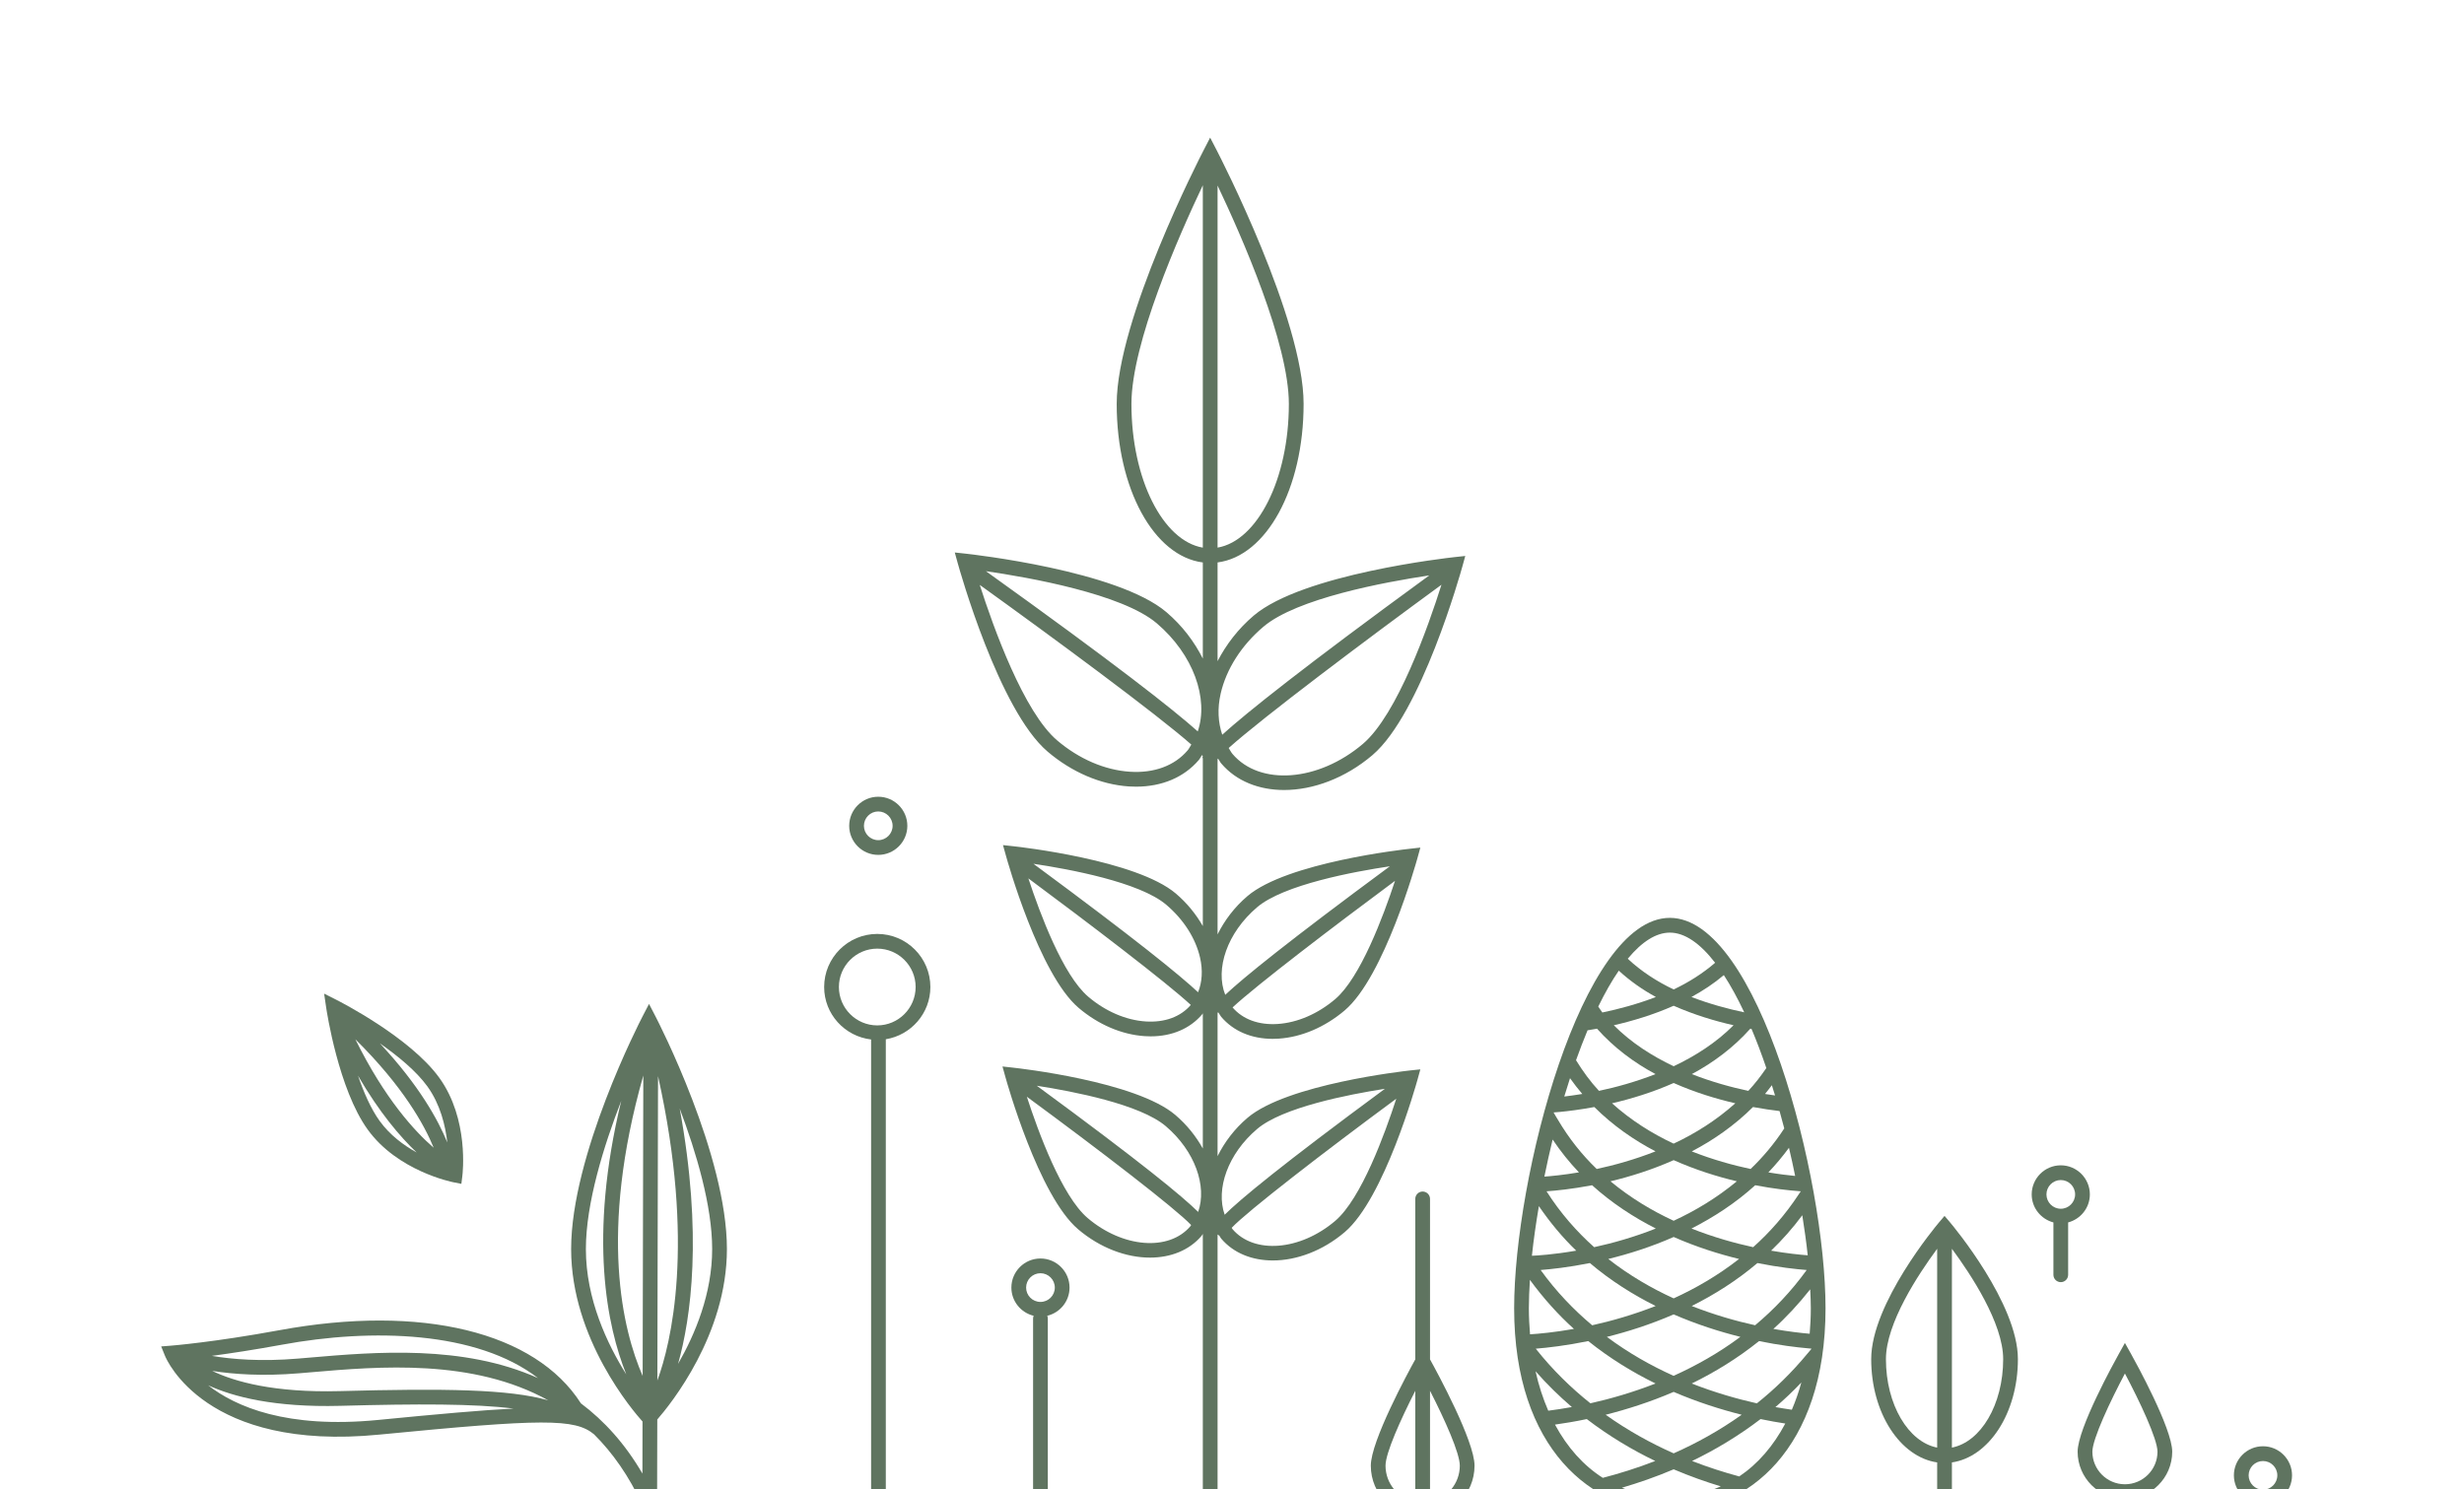 <svg width="134" height="81" viewBox="0 0 134 81" fill="none" xmlns="http://www.w3.org/2000/svg">
<g clip-path="url(#clip0_1339_2491)">
<path d="M66.241 41.259C66.302 41.344 66.345 41.444 66.414 41.525C67.238 42.495 68.473 42.97 69.834 42.97C71.41 42.97 73.157 42.33 74.637 41.073C77.29 38.817 79.44 31.134 79.529 30.809L79.686 30.24L79.099 30.303C78.763 30.34 70.837 31.226 68.183 33.482C67.34 34.199 66.685 35.053 66.215 35.963V30.592C68.868 30.251 70.894 26.59 70.894 21.969C70.894 17.366 66.36 8.546 66.168 8.173L65.811 7.485L65.456 8.173C65.262 8.547 60.73 17.366 60.73 21.969C60.73 26.594 62.757 30.256 65.413 30.593V35.822C64.955 34.911 64.302 34.035 63.428 33.292C60.773 31.037 52.846 30.15 52.511 30.114L51.924 30.051L52.081 30.62C52.17 30.944 54.32 38.627 56.974 40.883C58.291 42.004 59.86 42.675 61.392 42.776C61.524 42.784 61.655 42.788 61.784 42.788C63.192 42.788 64.393 42.28 65.197 41.335C65.266 41.254 65.306 41.155 65.367 41.069C65.382 41.086 65.402 41.11 65.412 41.124C65.396 41.17 65.395 41.202 65.395 41.228H65.413V50.37C65.041 49.724 64.555 49.118 63.947 48.602C61.797 46.773 55.404 46.06 55.134 46.031L54.546 45.967L54.704 46.536C54.777 46.799 56.509 52.992 58.659 54.82C59.731 55.732 61.008 56.277 62.256 56.358C62.363 56.366 62.469 56.369 62.575 56.369C63.73 56.369 64.714 55.951 65.375 55.175C65.392 55.156 65.399 55.135 65.413 55.117V62.47C65.046 61.812 64.555 61.186 63.918 60.644C61.769 58.816 55.375 58.102 55.106 58.073L54.518 58.008L54.676 58.577C54.749 58.84 56.481 65.034 58.631 66.862C59.833 67.884 61.255 68.404 62.541 68.404C63.658 68.404 64.672 68.014 65.348 67.216C65.374 67.185 65.389 67.147 65.413 67.115V82.096C65.413 82.318 65.592 82.497 65.814 82.497C66.035 82.497 66.215 82.318 66.215 82.096V67.144C66.244 67.168 66.272 67.192 66.307 67.206C66.347 67.259 66.371 67.321 66.414 67.372C67.092 68.168 68.104 68.559 69.221 68.559C70.506 68.559 71.928 68.04 73.131 67.017C75.281 65.19 77.012 58.995 77.086 58.734L77.243 58.165L76.656 58.227C76.385 58.258 69.993 58.971 67.844 60.8C67.124 61.412 66.588 62.135 66.215 62.886V55.076H66.263C66.318 55.152 66.353 55.238 66.414 55.309C67.076 56.087 68.061 56.505 69.215 56.505C69.32 56.505 69.427 56.501 69.536 56.494C70.781 56.414 72.059 55.866 73.131 54.956C75.281 53.128 77.012 46.934 77.086 46.672L77.243 46.102L76.656 46.168C76.385 46.196 69.993 46.909 67.844 48.737C67.124 49.35 66.588 50.073 66.215 50.824V41.292C66.222 41.283 66.233 41.269 66.241 41.259ZM74.118 40.462C71.698 42.518 68.516 42.762 67.025 41.006C66.943 40.908 66.889 40.791 66.82 40.685C68.714 38.992 74.342 34.765 78.391 31.806C77.675 34.07 75.989 38.872 74.118 40.462ZM66.385 37.72C66.692 36.389 67.514 35.102 68.703 34.093C70.518 32.547 75.302 31.66 77.729 31.297C70.861 36.309 67.816 38.748 66.469 39.963C66.244 39.296 66.197 38.538 66.385 37.72ZM66.215 29.786V10.091C67.53 12.856 70.092 18.671 70.092 21.969C70.092 26.049 68.386 29.411 66.215 29.786ZM61.531 21.969C61.531 18.666 64.102 12.838 65.413 10.078V29.787C63.24 29.418 61.531 26.054 61.531 21.969ZM65.138 39.782C63.773 38.567 60.663 36.117 53.617 31.067C55.939 31.405 61.02 32.298 62.908 33.902C64.906 35.602 65.743 38.005 65.138 39.782ZM61.444 41.976C60.083 41.888 58.681 41.283 57.493 40.273C55.676 38.728 54.031 34.151 53.282 31.814C57.31 34.709 62.893 38.831 64.787 40.498C64.717 40.604 64.668 40.719 64.585 40.816C63.877 41.649 62.762 42.063 61.444 41.976ZM65.262 52.084C65.422 52.779 65.374 53.422 65.156 53.971C64.142 53.025 61.765 51.09 56.202 46.983C58.139 47.272 61.977 47.978 63.427 49.213C64.368 50.013 65.02 51.032 65.262 52.084ZM62.307 55.559C61.23 55.489 60.118 55.01 59.178 54.209C57.812 53.048 56.565 49.718 55.926 47.777C59.183 50.193 63.447 53.441 64.759 54.66C64.208 55.306 63.343 55.625 62.307 55.559ZM65.16 65.919C64.308 65.078 62.083 63.238 56.385 59.056C58.38 59.364 62.001 60.066 63.398 61.254C64.989 62.607 65.653 64.52 65.16 65.919ZM59.15 66.252C57.744 65.057 56.463 61.564 55.843 59.653C59.786 62.55 63.926 65.731 64.778 66.632C64.761 66.651 64.753 66.678 64.736 66.698C63.565 68.074 61.058 67.875 59.15 66.252ZM72.612 66.407C70.704 68.029 68.197 68.231 67.025 66.852C67.008 66.831 66.999 66.805 66.982 66.784C67.844 65.872 72 62.664 75.934 59.761C75.318 61.66 74.029 65.202 72.612 66.407ZM68.364 61.41C69.748 60.233 73.309 59.535 75.316 59.222C69.662 63.392 67.45 65.231 66.601 66.072C66.109 64.672 66.775 62.761 68.364 61.41ZM72.612 54.345C71.671 55.145 70.56 55.625 69.483 55.696C68.446 55.763 67.582 55.441 67.031 54.796C68.344 53.575 72.607 50.327 75.865 47.911C75.225 49.853 73.978 53.183 72.612 54.345ZM68.364 49.348C69.813 48.115 73.65 47.408 75.587 47.118C70.022 51.228 67.646 53.162 66.632 54.11C66.072 52.702 66.737 50.731 68.364 49.348Z" fill="#5F7460"/>
<path d="M47.762 46.499C48.634 46.499 49.344 45.79 49.344 44.918C49.344 44.045 48.634 43.336 47.762 43.336C46.891 43.336 46.182 44.045 46.182 44.918C46.182 45.79 46.891 46.499 47.762 46.499ZM47.762 44.136C48.192 44.136 48.543 44.487 48.543 44.918C48.543 45.347 48.192 45.698 47.762 45.698C47.333 45.698 46.983 45.347 46.983 44.918C46.983 44.487 47.333 44.136 47.762 44.136Z" fill="#5F7460"/>
<path d="M47.709 50.798C46.116 50.798 44.82 52.093 44.82 53.685C44.82 55.163 45.94 56.371 47.373 56.539V81.952C47.373 82.173 47.552 82.353 47.773 82.353C47.994 82.353 48.173 82.173 48.173 81.952V56.527C49.544 56.302 50.597 55.119 50.597 53.685C50.597 52.093 49.301 50.798 47.709 50.798ZM47.709 55.773C46.558 55.773 45.622 54.836 45.622 53.685C45.622 52.535 46.558 51.598 47.709 51.598C48.859 51.598 49.795 52.535 49.795 53.685C49.795 54.836 48.859 55.773 47.709 55.773Z" fill="#5F7460"/>
<path d="M77.769 73.94V65.21C77.769 64.99 77.59 64.81 77.368 64.81C77.147 64.81 76.967 64.99 76.967 65.21V73.94C76.562 74.673 74.549 78.385 74.549 79.721C74.549 81.276 75.814 82.541 77.368 82.541C78.924 82.541 80.19 81.276 80.19 79.721C80.19 78.385 78.175 74.673 77.769 73.94ZM75.349 79.721C75.349 79.036 76.162 77.228 76.967 75.649V81.7C76.047 81.513 75.349 80.696 75.349 79.721ZM77.769 81.7V75.648C78.577 77.228 79.389 79.036 79.389 79.721C79.389 80.696 78.692 81.513 77.769 81.7Z" fill="#5F7460"/>
<path d="M58.165 70.034C58.165 69.161 57.455 68.452 56.583 68.452C55.712 68.452 55.002 69.161 55.002 70.034C55.002 70.777 55.52 71.4 56.213 71.568C56.194 71.615 56.182 71.667 56.182 71.723V81.712C56.182 81.933 56.361 82.113 56.583 82.113C56.804 82.113 56.984 81.933 56.984 81.712V71.723C56.984 71.667 56.972 71.615 56.952 71.568C57.647 71.4 58.165 70.778 58.165 70.034ZM56.583 70.814C56.153 70.814 55.803 70.465 55.803 70.034C55.803 69.604 56.153 69.253 56.583 69.253C57.014 69.253 57.364 69.604 57.364 70.034C57.364 70.465 57.014 70.814 56.583 70.814Z" fill="#5F7460"/>
<path d="M105.75 66.135L105.443 66.497C105.293 66.675 101.762 70.899 101.762 73.925C101.762 76.86 103.34 79.253 105.349 79.544V81.918C105.349 82.139 105.53 82.318 105.75 82.318C105.971 82.318 106.151 82.139 106.151 81.918V79.544C108.162 79.253 109.74 76.86 109.74 73.925C109.74 70.899 106.208 66.675 106.058 66.497L105.75 66.135ZM102.563 73.925C102.563 71.971 104.329 69.304 105.349 67.923V78.738C103.782 78.433 102.563 76.403 102.563 73.925ZM106.151 78.738V67.923C107.171 69.303 108.939 71.969 108.939 73.925C108.939 76.403 107.719 78.433 106.151 78.738Z" fill="#5F7460"/>
<path d="M115.56 73.045L115.211 73.673C114.984 74.081 112.988 77.695 112.988 78.961C112.988 80.379 114.141 81.533 115.56 81.533C116.978 81.533 118.132 80.379 118.132 78.961C118.132 77.695 116.138 74.081 115.91 73.673L115.56 73.045ZM115.56 80.732C114.584 80.732 113.79 79.937 113.79 78.961C113.79 78.271 114.766 76.204 115.56 74.707C116.354 76.204 117.331 78.271 117.331 78.961C117.331 79.937 116.537 80.732 115.56 80.732Z" fill="#5F7460"/>
<path d="M123.067 78.665C122.195 78.665 121.486 79.375 121.486 80.247C121.486 81.119 122.195 81.829 123.067 81.829C123.939 81.829 124.648 81.119 124.648 80.247C124.648 79.375 123.939 78.665 123.067 78.665ZM123.067 81.028C122.639 81.028 122.288 80.678 122.288 80.247C122.288 79.817 122.639 79.468 123.067 79.468C123.498 79.468 123.848 79.817 123.848 80.247C123.848 80.678 123.498 81.028 123.067 81.028Z" fill="#5F7460"/>
<path d="M113.653 64.966C113.653 64.094 112.943 63.384 112.072 63.384C111.2 63.384 110.49 64.094 110.49 64.966C110.49 65.698 110.993 66.311 111.671 66.49V69.339C111.671 69.56 111.851 69.739 112.072 69.739C112.293 69.739 112.472 69.56 112.472 69.339V66.49C113.149 66.31 113.653 65.698 113.653 64.966ZM111.292 64.966C111.292 64.536 111.642 64.185 112.072 64.185C112.502 64.185 112.851 64.536 112.851 64.966C112.851 65.395 112.502 65.746 112.072 65.746C111.642 65.746 111.292 65.395 111.292 64.966Z" fill="#5F7460"/>
<path d="M39.532 67.939C39.532 62.834 35.81 55.598 35.652 55.292L35.296 54.606L34.94 55.292C34.781 55.598 31.06 62.834 31.06 67.939C31.06 72.832 34.45 76.772 34.942 77.319L34.937 80.15C33.983 78.515 32.846 77.271 31.592 76.331C29.114 72.451 22.945 70.924 15.183 72.354C11.646 73.005 9.333 73.191 9.311 73.192L8.766 73.235L8.966 73.732L8.971 73.742C9.055 73.955 11.193 78.959 20.622 78.032C29.533 77.162 31.266 77.153 32.304 78.014C33.31 79.015 34.204 80.275 34.933 81.859V82.096C34.933 82.316 35.111 82.497 35.333 82.497H35.334C35.555 82.497 35.734 82.318 35.734 82.097L35.745 77.209C36.471 76.376 39.532 72.591 39.532 67.939ZM18.48 75.665C14.889 75.76 12.754 75.149 11.54 74.567C12.703 74.748 14.266 74.864 16.272 74.695L16.873 74.644C20.651 74.316 25.716 73.893 29.822 76.17C27.708 75.555 24.143 75.513 18.48 75.665ZM15.329 73.142C20.23 72.237 25.935 72.395 29.258 74.957C25.177 73.13 20.423 73.533 16.806 73.845L16.205 73.896C14.19 74.066 12.635 73.936 11.519 73.749C12.513 73.616 13.806 73.421 15.329 73.142ZM20.546 77.235C15.605 77.716 12.824 76.523 11.32 75.349C12.675 75.971 14.918 76.56 18.502 76.466C22.715 76.352 25.807 76.348 27.927 76.614C26.222 76.7 23.872 76.909 20.546 77.235ZM35.749 75.087L35.786 58.535C37.823 67.672 36.488 73.076 35.749 75.087ZM34.949 74.838C33.872 72.374 32.548 67.072 34.985 58.5L34.949 74.838ZM36.876 74.183C37.575 71.698 38.224 67.148 36.965 60.297C37.867 62.688 38.73 65.586 38.73 67.939C38.73 70.362 37.805 72.569 36.876 74.183ZM33.787 59.871C31.983 67.305 33.017 72.16 34.06 74.757C33.03 73.116 31.862 70.669 31.862 67.939C31.862 65.447 32.83 62.337 33.787 59.871Z" fill="#5F7460"/>
<path d="M19.995 61.437C21.616 63.684 24.544 64.285 24.668 64.308L25.09 64.392L25.143 63.965C25.16 63.841 25.514 60.871 23.892 58.625C22.306 56.425 18.478 54.477 18.317 54.394L17.627 54.046L17.739 54.81C17.766 54.99 18.407 59.239 19.995 61.437ZM19.325 56.528C21.928 59.1 23.084 61.2 23.584 62.426C22.558 61.542 20.923 59.764 19.325 56.528ZM20.645 60.969C20.166 60.304 19.78 59.412 19.471 58.51C20.627 60.503 21.762 61.834 22.659 62.685C21.949 62.292 21.201 61.739 20.645 60.969ZM23.244 59.093C23.942 60.062 24.22 61.21 24.325 62.139C23.836 60.935 22.799 59.04 20.661 56.753C21.632 57.431 22.633 58.25 23.244 59.093Z" fill="#5F7460"/>
<path d="M95.544 76.331C94.468 76.089 93.259 75.745 92.003 75.252C93.241 74.646 94.485 73.889 95.663 72.944C96.777 73.172 97.695 73.283 98.339 73.339C98.397 73.345 98.466 73.352 98.519 73.357C98.445 73.451 98.368 73.535 98.293 73.626C97.439 74.66 96.513 75.559 95.544 76.331ZM97.446 76.678C97.165 76.637 96.871 76.591 96.552 76.534C97.037 76.123 97.507 75.674 97.963 75.196C97.82 75.719 97.646 76.211 97.446 76.678ZM94.585 80.306C93.771 80.086 92.908 79.813 92.021 79.466C93.271 78.863 94.532 78.113 95.745 77.186C96.228 77.287 96.673 77.364 97.089 77.429C96.445 78.644 95.603 79.624 94.585 80.306ZM90.811 81.429C89.873 81.429 89.002 81.248 88.204 80.921C89.104 80.657 90.051 80.331 91.019 79.919C91.897 80.292 92.758 80.598 93.582 80.847C92.74 81.22 91.814 81.429 90.811 81.429ZM84.565 77.487C85.08 77.414 85.658 77.32 86.294 77.186C87.506 78.113 88.766 78.863 90.017 79.466C89.023 79.853 88.062 80.15 87.165 80.383C86.109 79.709 85.231 78.724 84.565 77.487ZM83.507 74.584C84.135 75.299 84.799 75.948 85.483 76.532C85.015 76.617 84.583 76.682 84.199 76.731C83.913 76.072 83.679 75.356 83.507 74.584ZM83.144 71.162C83.144 70.677 83.167 70.155 83.201 69.613C83.936 70.619 84.739 71.51 85.595 72.282C84.531 72.47 83.693 72.546 83.208 72.576C83.171 72.117 83.144 71.648 83.144 71.162ZM83.689 65.604C84.306 66.508 84.986 67.319 85.72 68.026C84.449 68.245 83.563 68.294 83.31 68.303C83.4 67.44 83.532 66.53 83.689 65.604ZM84.437 61.981C84.875 62.631 85.353 63.229 85.868 63.767C85.02 63.91 84.357 63.972 83.988 63.998C84.124 63.325 84.274 62.652 84.437 61.981ZM84.832 60.48C85.281 60.437 85.925 60.357 86.705 60.214C87.716 61.222 88.858 62.011 90.032 62.625C88.9 63.071 87.797 63.377 86.834 63.583C86.04 62.819 85.325 61.926 84.718 60.896C84.642 60.765 84.561 60.642 84.488 60.508C84.582 60.501 84.701 60.49 84.832 60.48ZM85.382 58.645C85.594 58.944 85.818 59.23 86.049 59.503C85.677 59.564 85.35 59.608 85.07 59.642C85.171 59.305 85.275 58.974 85.382 58.645ZM86.336 56.04C86.5 56.014 86.671 55.986 86.851 55.953C87.774 56.989 88.873 57.803 90.032 58.423C88.947 58.846 87.881 59.14 86.957 59.334C86.495 58.838 86.084 58.274 85.709 57.668C85.915 57.094 86.123 56.55 86.336 56.04ZM88.035 52.796C88.646 53.356 89.327 53.834 90.052 54.229C89.034 54.619 88.019 54.89 87.141 55.071C87.061 54.97 86.995 54.854 86.918 54.75C87.284 54 87.657 53.344 88.035 52.796ZM90.811 50.727C91.612 50.727 92.449 51.298 93.274 52.367C92.598 52.95 91.83 53.434 91.019 53.818C90.111 53.388 89.252 52.831 88.522 52.148C89.29 51.22 90.066 50.727 90.811 50.727ZM93.748 53.038C94.123 53.614 94.493 54.287 94.856 55.062C93.988 54.881 92.989 54.613 91.986 54.229C92.608 53.89 93.205 53.496 93.748 53.038ZM95.254 55.965C95.53 56.618 95.799 57.33 96.059 58.093C95.755 58.536 95.433 58.955 95.079 59.334C94.156 59.14 93.09 58.846 92.006 58.423C93.164 57.803 94.264 56.989 95.187 55.953C95.211 55.957 95.232 55.961 95.254 55.965ZM96.533 59.584C96.362 59.561 96.183 59.535 95.989 59.503C96.116 59.352 96.235 59.185 96.359 59.027C96.418 59.212 96.477 59.396 96.533 59.584ZM97.034 61.376C96.493 62.209 95.873 62.94 95.203 63.584C94.239 63.378 93.134 63.073 92.004 62.627C93.178 62.012 94.321 61.223 95.333 60.214C95.894 60.317 96.377 60.385 96.778 60.432C96.864 60.745 96.952 61.057 97.034 61.376ZM97.626 63.962C97.251 63.926 96.756 63.867 96.169 63.768C96.564 63.355 96.938 62.908 97.29 62.431C97.411 62.941 97.523 63.451 97.626 63.962ZM97.933 64.797C97.899 64.852 97.86 64.901 97.825 64.955C97.095 66.067 96.253 67.023 95.343 67.836C94.331 67.616 93.178 67.293 91.989 66.822C93.187 66.213 94.375 65.445 95.454 64.468C96.474 64.661 97.284 64.747 97.791 64.785C97.837 64.788 97.894 64.794 97.933 64.797ZM98.31 68.279C97.878 68.246 97.188 68.177 96.318 68.026C96.919 67.448 97.489 66.808 98.014 66.1C98.132 66.844 98.236 67.578 98.31 68.279ZM92 71.036C93.219 70.427 94.439 69.664 95.575 68.7C96.74 68.933 97.686 69.034 98.253 69.078C97.411 70.247 96.457 71.237 95.449 72.083C94.405 71.853 93.223 71.517 92 71.036ZM91.015 74.834C89.799 74.287 88.566 73.594 87.386 72.715C88.508 72.437 89.751 72.043 91.019 71.493C92.287 72.042 93.528 72.436 94.648 72.714C93.468 73.594 92.231 74.286 91.015 74.834ZM91.019 75.708C92.312 76.264 93.574 76.662 94.718 76.951C93.506 77.814 92.251 78.504 91.019 79.05C89.788 78.504 88.533 77.814 87.32 76.951C88.464 76.662 89.726 76.264 91.019 75.708ZM90.032 75.251C88.775 75.743 87.566 76.087 86.491 76.328C85.438 75.489 84.43 74.509 83.519 73.357C84.161 73.306 85.162 73.192 86.375 72.944C87.553 73.888 88.794 74.645 90.032 75.251ZM90.039 71.036C88.814 71.518 87.631 71.853 86.587 72.084C85.579 71.238 84.627 70.248 83.785 69.078C84.351 69.034 85.297 68.933 86.463 68.7C87.599 69.664 88.819 70.427 90.039 71.036ZM90.048 66.822C88.859 67.293 87.707 67.616 86.695 67.836C85.741 66.984 84.858 65.981 84.105 64.797C84.594 64.765 85.474 64.678 86.583 64.468C87.663 65.445 88.851 66.213 90.048 66.822ZM94.575 68.478C93.434 69.371 92.221 70.073 91.019 70.621C89.817 70.073 88.605 69.371 87.463 68.478C88.558 68.21 89.779 67.828 91.019 67.282C92.259 67.828 93.479 68.21 94.575 68.478ZM91.019 63.103C92.215 63.633 93.394 64.001 94.455 64.253C93.368 65.153 92.195 65.857 91.019 66.4C89.842 65.857 88.669 65.153 87.582 64.253C88.644 64.001 89.823 63.633 91.019 63.103ZM87.763 55.766C88.767 55.537 89.903 55.199 91.019 54.705C92.136 55.199 93.27 55.537 94.276 55.766C93.324 56.721 92.186 57.443 91.019 57.995C89.853 57.443 88.715 56.721 87.763 55.766ZM94.371 60.01C93.34 60.935 92.186 61.658 91.017 62.204C89.848 61.658 88.695 60.936 87.667 60.01C88.701 59.77 89.858 59.421 91.019 58.906C92.179 59.421 93.337 59.77 94.371 60.01ZM98.478 71.162C98.478 71.638 98.453 72.096 98.416 72.545C97.923 72.503 97.247 72.424 96.442 72.282C97.149 71.645 97.818 70.924 98.445 70.129C98.462 70.482 98.478 70.836 98.478 71.162ZM90.811 49.924C86.003 49.924 82.344 64.078 82.344 71.162C82.344 78.807 86.597 82.231 90.811 82.231C95.025 82.231 99.278 78.807 99.278 71.162C99.278 64.078 95.618 49.924 90.811 49.924Z" fill="#5F7460"/>
</g>
<defs>
<clipPath id="clip0_1339_2491">
<rect width="134" height="81" fill="white"/>
</clipPath>
</defs>
</svg>
